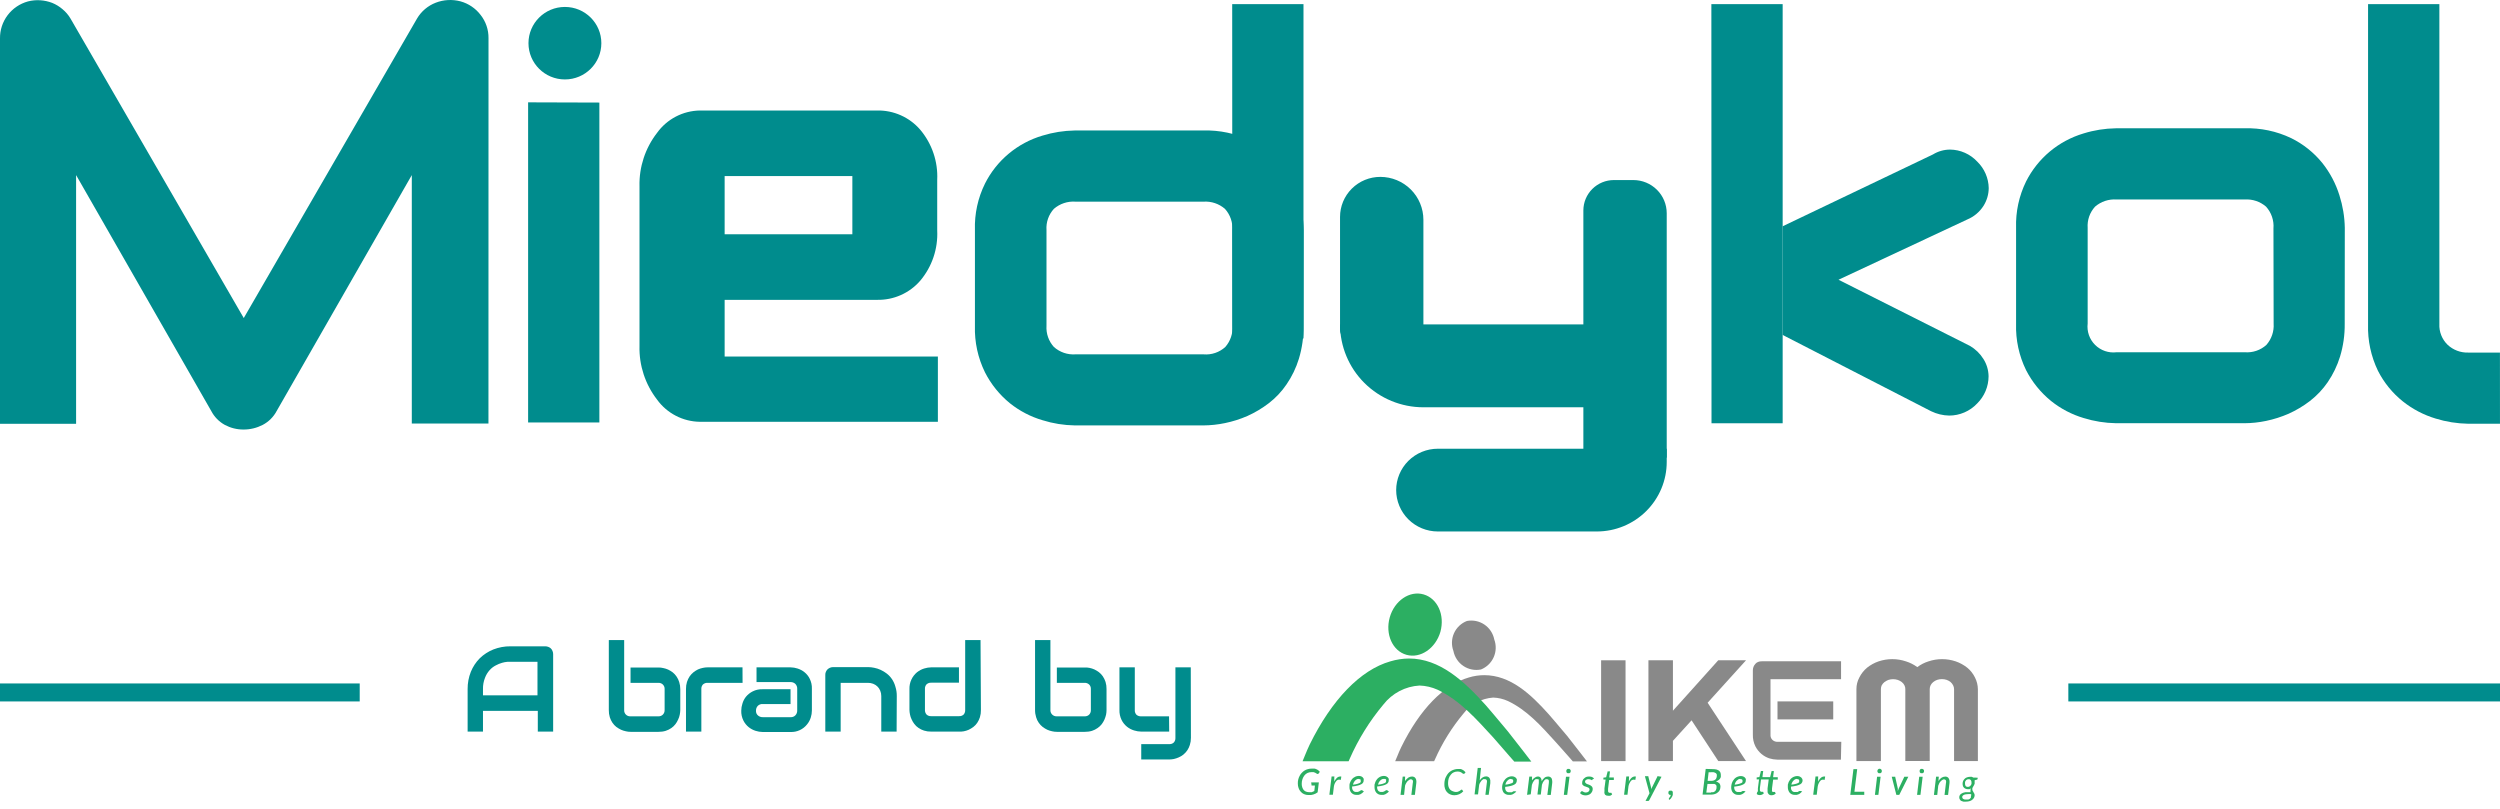 <svg width="139" height="45" viewBox="0 0 139 45" fill="none" xmlns="http://www.w3.org/2000/svg">
<g id="Group 1172">
<path id="&#232;&#183;&#175;&#229;&#190;&#132; 336" d="M27.158 23.547H22.896V9.735L15.383 22.851C15.208 23.182 14.937 23.451 14.605 23.625C14.276 23.795 13.909 23.884 13.538 23.882C13.176 23.884 12.82 23.795 12.501 23.625C12.178 23.447 11.915 23.178 11.745 22.851L4.231 9.735V23.563H0V2.141C-0.007 1.675 0.142 1.219 0.423 0.846C0.705 0.473 1.103 0.203 1.555 0.079C1.779 0.021 2.011 -0 2.241 0.015C2.467 0.03 2.688 0.079 2.899 0.159C3.11 0.245 3.305 0.364 3.477 0.512C3.653 0.658 3.802 0.832 3.918 1.028L13.553 17.683L23.189 1.028C23.425 0.628 23.791 0.319 24.225 0.151C24.664 -0.019 25.146 -0.046 25.601 0.074C26.049 0.197 26.443 0.463 26.723 0.832C27.013 1.199 27.167 1.654 27.161 2.121L27.158 23.547Z" fill="#008C8D"/>
<path id="&#232;&#183;&#175;&#229;&#190;&#132; 339" d="M130.366 18C130.373 18.619 130.286 19.235 130.106 19.828C129.95 20.333 129.719 20.813 129.42 21.25C129.146 21.649 128.811 22.003 128.428 22.299C128.063 22.578 127.668 22.814 127.249 23.003C126.846 23.178 126.427 23.312 125.997 23.402C125.603 23.485 125.201 23.529 124.798 23.531H117.652C117.041 23.521 116.435 23.424 115.851 23.243C115.191 23.047 114.575 22.724 114.038 22.294C113.462 21.825 112.99 21.242 112.651 20.583C112.258 19.781 112.067 18.897 112.094 18.005V12.665C112.067 11.773 112.258 10.889 112.651 10.087C112.973 9.45 113.422 8.884 113.97 8.425C114.519 7.967 115.157 7.624 115.843 7.42C116.427 7.238 117.033 7.142 117.644 7.133H124.793C125.687 7.106 126.576 7.293 127.383 7.677C128.056 8.007 128.648 8.479 129.119 9.059C129.546 9.596 129.87 10.208 130.073 10.863C130.259 11.447 130.36 12.055 130.371 12.667L130.366 18ZM126.404 12.703C126.422 12.484 126.395 12.263 126.324 12.054C126.254 11.845 126.14 11.653 125.992 11.489C125.665 11.206 125.238 11.063 124.805 11.092H117.686C117.469 11.076 117.252 11.103 117.046 11.171C116.84 11.239 116.65 11.348 116.486 11.489C116.341 11.648 116.229 11.834 116.158 12.036C116.088 12.239 116.059 12.454 116.074 12.667V17.99C116.048 18.206 116.072 18.426 116.144 18.632C116.216 18.838 116.334 19.024 116.489 19.178C116.644 19.332 116.833 19.449 117.04 19.519C117.247 19.59 117.468 19.612 117.686 19.585H124.805C125.024 19.603 125.244 19.576 125.452 19.505C125.66 19.435 125.851 19.323 126.013 19.175C126.298 18.849 126.443 18.424 126.414 17.992L126.404 12.703Z" fill="#008C8D"/>
<path id="&#232;&#183;&#175;&#229;&#190;&#132; 340" d="M138.999 23.56H137.232C136.617 23.55 136.006 23.453 135.419 23.271C134.759 23.072 134.144 22.75 133.605 22.323C133.024 21.859 132.55 21.277 132.214 20.616C131.827 19.813 131.638 18.929 131.664 18.039V0.229H135.629V18.013C135.618 18.227 135.654 18.441 135.733 18.641C135.812 18.84 135.933 19.021 136.087 19.17C136.396 19.46 136.808 19.616 137.232 19.603H138.997L138.999 23.56Z" fill="#008C8D"/>
<path id="&#232;&#183;&#175;&#229;&#190;&#132; 339_2" d="M72.477 18.119C72.484 18.738 72.397 19.354 72.218 19.947C72.063 20.454 71.832 20.934 71.531 21.372C71.26 21.772 70.926 22.126 70.542 22.421C70.176 22.701 69.78 22.938 69.36 23.127C68.958 23.303 68.539 23.436 68.109 23.524C67.714 23.607 67.312 23.65 66.909 23.653H59.763C59.152 23.644 58.546 23.547 57.963 23.364C57.302 23.17 56.686 22.848 56.149 22.419C55.574 21.949 55.102 21.365 54.766 20.704C54.372 19.903 54.18 19.018 54.206 18.127V12.784C54.178 11.892 54.37 11.007 54.766 10.206C55.086 9.569 55.535 9.003 56.084 8.545C56.633 8.086 57.271 7.745 57.958 7.541C58.541 7.361 59.147 7.265 59.758 7.255H66.906C67.801 7.23 68.689 7.416 69.497 7.799C70.169 8.131 70.76 8.603 71.231 9.183C71.66 9.72 71.983 10.332 72.184 10.987C72.373 11.571 72.474 12.179 72.485 12.792L72.477 18.119ZM68.518 12.822C68.536 12.603 68.508 12.383 68.438 12.175C68.367 11.966 68.254 11.775 68.106 11.611C67.778 11.328 67.351 11.184 66.917 11.212H59.8C59.583 11.196 59.365 11.223 59.158 11.292C58.952 11.36 58.761 11.469 58.597 11.611C58.452 11.769 58.341 11.954 58.27 12.157C58.199 12.359 58.17 12.573 58.185 12.787V18.111C58.171 18.326 58.2 18.541 58.271 18.744C58.341 18.946 58.453 19.133 58.597 19.292C58.76 19.437 58.95 19.548 59.157 19.619C59.363 19.689 59.582 19.717 59.8 19.702H66.917C67.136 19.721 67.357 19.694 67.565 19.623C67.773 19.553 67.965 19.44 68.127 19.292C68.412 18.966 68.555 18.542 68.526 18.111L68.518 12.822Z" fill="#008C8D"/>
<path id="Vector" d="M72.474 0.229V18.82H68.517L68.51 0.229H72.474Z" fill="#008C8D"/>
<path id="&#232;&#183;&#175;&#229;&#190;&#132; 341" d="M33.325 5.703V23.488H29.363V5.69" fill="#008C8D"/>
<path id="Vector_2" d="M31.409 4.417C32.528 4.417 33.435 3.515 33.435 2.401C33.435 1.288 32.528 0.386 31.409 0.386C30.29 0.386 29.383 1.288 29.383 2.401C29.383 3.515 30.29 4.417 31.409 4.417Z" fill="#008C8D"/>
<path id="Vector_3" d="M99.116 0.229V23.532H95.16L95.152 0.229H99.116Z" fill="#008C8D"/>
<path id="Vector_4" d="M99.113 21.013V18.622L107.339 22.849L107.376 22.867C107.687 23.017 108.027 23.099 108.373 23.106C108.665 23.106 108.953 23.047 109.22 22.931C109.488 22.816 109.728 22.648 109.928 22.436C110.334 22.035 110.563 21.49 110.565 20.921C110.56 20.578 110.46 20.243 110.275 19.954C110.088 19.656 109.831 19.407 109.526 19.23L102.222 15.554L109.378 12.204C109.751 12.05 110.067 11.785 110.283 11.446C110.47 11.149 110.571 10.806 110.573 10.456C110.563 9.902 110.334 9.374 109.936 8.987C109.742 8.778 109.508 8.611 109.248 8.496C108.987 8.38 108.705 8.319 108.42 8.317C108.085 8.319 107.757 8.412 107.472 8.587L99.113 12.582V6.654" fill="#008C8D"/>
<path id="Vector_5" d="M76.744 9.835C77.38 9.835 77.99 10.086 78.439 10.533C78.888 10.98 79.141 11.587 79.141 12.219V18.338C79.141 18.48 79.084 18.617 78.983 18.717C78.882 18.818 78.745 18.874 78.602 18.874H75.045C74.902 18.874 74.765 18.818 74.664 18.717C74.563 18.617 74.506 18.48 74.506 18.338V12.062C74.506 11.471 74.742 10.905 75.162 10.487C75.581 10.07 76.151 9.835 76.744 9.835Z" fill="#008C8D"/>
<path id="Vector_6" d="M89.735 10.011H90.815C91.307 10.011 91.778 10.206 92.125 10.551C92.473 10.896 92.669 11.365 92.67 11.854V25.447H88.035V11.699C88.036 11.251 88.215 10.822 88.534 10.505C88.853 10.188 89.284 10.011 89.735 10.011Z" fill="#008C8D"/>
<path id="Vector_7" d="M74.506 18.037H90.829V22.645H79.141C77.912 22.645 76.734 22.16 75.864 21.296C74.995 20.432 74.507 19.259 74.506 18.037Z" fill="#008C8D"/>
<path id="Vector_8" d="M77.627 27.253C77.627 26.642 77.871 26.056 78.305 25.624C78.74 25.192 79.329 24.949 79.943 24.949H92.67V25.684C92.67 26.709 92.26 27.692 91.531 28.417C90.803 29.142 89.814 29.55 88.783 29.55H79.943C79.329 29.55 78.74 29.307 78.305 28.875C77.871 28.443 77.627 27.857 77.627 27.245V27.253Z" fill="#008C8D"/>
<path id="&#232;&#183;&#175;&#229;&#190;&#132; 335" d="M48.762 6.144C49.217 6.134 49.669 6.225 50.085 6.41C50.501 6.595 50.87 6.87 51.166 7.214C51.822 7.994 52.158 8.99 52.109 10.005V12.815C52.158 13.83 51.822 14.826 51.166 15.606C50.87 15.949 50.5 16.223 50.084 16.407C49.669 16.591 49.217 16.681 48.762 16.671H40.29V19.823H52.146V23.452H38.916C38.45 23.446 37.991 23.332 37.577 23.117C37.163 22.903 36.805 22.595 36.533 22.218C35.875 21.367 35.53 20.318 35.556 19.246V10.356C35.53 9.284 35.875 8.236 36.533 7.387C36.804 7.009 37.161 6.7 37.574 6.484C37.987 6.268 38.445 6.152 38.911 6.144H48.762ZM40.29 9.791V13.026H47.391V9.791H40.29Z" fill="#008C8D"/>
<line id="Line 32" y1="38.5" x2="20" y2="38.5" stroke="#008C8D"/>
<line id="Line 32_2" x1="115" y1="38.5" x2="139" y2="38.5" stroke="#008C8D"/>
<g id="Group 1168">
<g id="Group 1167">
<path id="Vector_9" d="M30.755 40.677H29.902V39.525H26.854V40.677H26V38.312C25.997 37.983 26.058 37.657 26.179 37.352C26.293 37.071 26.461 36.816 26.675 36.6C26.892 36.389 27.149 36.223 27.43 36.11C27.732 35.992 28.054 35.932 28.378 35.935H30.32C30.378 35.935 30.436 35.946 30.491 35.969C30.544 35.988 30.592 36.019 30.632 36.058C30.671 36.098 30.702 36.146 30.721 36.199C30.744 36.253 30.755 36.311 30.755 36.37V40.677ZM26.854 38.662H29.884V36.797H28.378H28.211C28.111 36.805 28.013 36.824 27.917 36.852C27.794 36.887 27.675 36.936 27.562 36.998C27.433 37.064 27.317 37.154 27.221 37.262C27.11 37.388 27.023 37.532 26.965 37.689C26.887 37.887 26.849 38.099 26.854 38.312V38.662Z" fill="#008C8D"/>
<path id="Vector_10" d="M37.824 39.477C37.822 39.565 37.812 39.652 37.794 39.738C37.776 39.831 37.746 39.921 37.704 40.007C37.664 40.099 37.612 40.187 37.551 40.267C37.487 40.35 37.411 40.422 37.325 40.481C37.229 40.547 37.124 40.599 37.013 40.634C36.884 40.674 36.75 40.692 36.616 40.69H35.058C34.972 40.69 34.886 40.68 34.802 40.66C34.709 40.641 34.619 40.613 34.533 40.575C34.441 40.532 34.354 40.48 34.272 40.421C34.189 40.355 34.116 40.277 34.055 40.19C33.991 40.094 33.94 39.989 33.905 39.879C33.866 39.749 33.847 39.613 33.85 39.477V35.589H34.704V39.477C34.7 39.524 34.707 39.571 34.724 39.614C34.74 39.658 34.765 39.697 34.798 39.73C34.83 39.763 34.87 39.789 34.913 39.806C34.956 39.823 35.003 39.83 35.049 39.828H36.607C36.654 39.83 36.7 39.822 36.744 39.805C36.787 39.788 36.826 39.763 36.859 39.729C36.891 39.696 36.915 39.656 36.931 39.613C36.947 39.57 36.955 39.524 36.953 39.477V38.312C36.956 38.266 36.948 38.22 36.932 38.177C36.915 38.134 36.89 38.095 36.857 38.062C36.825 38.03 36.786 38.004 36.742 37.988C36.7 37.971 36.653 37.964 36.607 37.967H35.058V37.113H36.616C36.702 37.113 36.788 37.123 36.872 37.143C36.966 37.161 37.058 37.189 37.145 37.228C37.235 37.271 37.321 37.322 37.401 37.382C37.574 37.522 37.7 37.711 37.764 37.924C37.805 38.052 37.825 38.186 37.824 38.321V39.477Z" fill="#008C8D"/>
<path id="Vector_11" d="M41.287 37.967H39.349C39.301 37.963 39.253 37.969 39.207 37.984C39.162 38 39.12 38.024 39.084 38.056C39.053 38.091 39.028 38.131 39.013 38.175C38.998 38.219 38.991 38.266 38.995 38.312V40.677H38.141V38.312C38.138 38.178 38.157 38.044 38.196 37.916C38.231 37.805 38.282 37.7 38.346 37.604C38.407 37.517 38.48 37.44 38.563 37.373C38.64 37.315 38.721 37.263 38.807 37.22C38.895 37.182 38.986 37.153 39.08 37.134C39.164 37.115 39.25 37.105 39.336 37.105H41.283L41.287 37.967Z" fill="#008C8D"/>
<path id="Vector_12" d="M45.141 39.503C45.141 39.634 45.12 39.763 45.081 39.888C45.039 40.028 44.969 40.158 44.876 40.272C44.767 40.411 44.627 40.522 44.467 40.596C44.306 40.671 44.131 40.706 43.954 40.699H42.4C42.268 40.697 42.138 40.675 42.012 40.635C41.872 40.59 41.742 40.521 41.628 40.43C41.504 40.33 41.404 40.205 41.333 40.063C41.248 39.892 41.207 39.703 41.214 39.512C41.215 39.38 41.237 39.249 41.278 39.123C41.318 38.982 41.386 38.85 41.478 38.735C41.581 38.613 41.707 38.513 41.85 38.441C42.02 38.355 42.21 38.314 42.4 38.321H43.954V39.145H42.4C42.35 39.142 42.299 39.149 42.252 39.168C42.205 39.186 42.162 39.215 42.127 39.252C42.063 39.325 42.03 39.419 42.033 39.516C42.03 39.566 42.038 39.616 42.057 39.662C42.077 39.708 42.106 39.748 42.144 39.781C42.218 39.844 42.312 39.878 42.409 39.875H43.954C44.005 39.878 44.055 39.871 44.103 39.852C44.15 39.834 44.193 39.805 44.227 39.768C44.293 39.696 44.328 39.601 44.325 39.503V38.291C44.327 38.241 44.318 38.192 44.3 38.146C44.281 38.099 44.254 38.057 44.219 38.022C44.147 37.956 44.052 37.921 43.954 37.924H42.063V37.105H43.954C44.086 37.107 44.217 37.128 44.343 37.169C44.482 37.213 44.612 37.282 44.727 37.373C44.851 37.472 44.952 37.598 45.021 37.74C45.106 37.911 45.148 38.1 45.141 38.291V39.503Z" fill="#008C8D"/>
<path id="Vector_13" d="M49.852 40.676H48.999V38.7C49 38.596 48.98 38.493 48.939 38.397C48.903 38.31 48.849 38.232 48.782 38.167C48.714 38.102 48.634 38.051 48.546 38.017C48.453 37.982 48.355 37.965 48.256 37.966H46.741V40.676H45.887V37.518C45.885 37.46 45.897 37.403 45.921 37.351C45.942 37.3 45.972 37.254 46.011 37.215C46.052 37.177 46.1 37.147 46.152 37.125C46.206 37.103 46.264 37.091 46.322 37.091H48.264C48.379 37.092 48.494 37.105 48.606 37.129C48.73 37.153 48.85 37.192 48.965 37.245C49.084 37.3 49.197 37.369 49.302 37.449C49.413 37.534 49.51 37.636 49.588 37.752C49.677 37.883 49.743 38.027 49.784 38.179C49.838 38.349 49.864 38.526 49.861 38.704L49.852 40.676Z" fill="#008C8D"/>
<path id="Vector_14" d="M54.539 39.477C54.542 39.613 54.523 39.749 54.483 39.879C54.449 39.989 54.398 40.094 54.334 40.19C54.274 40.278 54.201 40.356 54.116 40.421C54.036 40.48 53.95 40.532 53.86 40.575C53.773 40.613 53.681 40.642 53.587 40.66C53.498 40.677 53.408 40.682 53.318 40.677H51.773C51.639 40.68 51.505 40.661 51.376 40.621C51.265 40.587 51.16 40.535 51.064 40.468C50.977 40.41 50.901 40.338 50.838 40.254C50.777 40.174 50.725 40.087 50.684 39.994C50.643 39.909 50.613 39.818 50.595 39.725C50.577 39.639 50.567 39.552 50.565 39.465V38.312C50.56 38.133 50.595 37.956 50.669 37.793C50.743 37.63 50.854 37.487 50.992 37.373C51.109 37.282 51.242 37.212 51.385 37.168C51.512 37.128 51.644 37.107 51.777 37.104H53.318V37.958H51.782C51.734 37.955 51.686 37.961 51.64 37.976C51.595 37.992 51.553 38.016 51.517 38.048C51.485 38.082 51.461 38.122 51.446 38.166C51.43 38.21 51.424 38.257 51.427 38.304V39.465C51.424 39.513 51.43 39.561 51.446 39.606C51.461 39.651 51.485 39.693 51.517 39.729C51.551 39.761 51.592 39.785 51.636 39.8C51.68 39.816 51.727 39.822 51.773 39.819H53.318C53.365 39.822 53.413 39.816 53.458 39.801C53.502 39.785 53.544 39.761 53.579 39.729C53.64 39.657 53.67 39.564 53.664 39.469V35.589H54.518L54.539 39.477Z" fill="#008C8D"/>
<path id="Vector_15" d="M61.523 39.477C61.523 39.565 61.514 39.652 61.497 39.738C61.475 39.83 61.445 39.92 61.408 40.007C61.367 40.099 61.315 40.187 61.254 40.267C61.189 40.35 61.111 40.422 61.023 40.481C60.929 40.547 60.826 40.599 60.716 40.634C60.586 40.674 60.451 40.692 60.315 40.69H58.761C58.673 40.69 58.586 40.68 58.501 40.66C58.408 40.641 58.318 40.613 58.232 40.575C58.142 40.532 58.056 40.48 57.976 40.421C57.893 40.355 57.819 40.277 57.758 40.19C57.691 40.096 57.64 39.99 57.609 39.879C57.568 39.749 57.547 39.614 57.549 39.477V35.589H58.403V39.477C58.4 39.525 58.408 39.572 58.426 39.617C58.444 39.661 58.471 39.701 58.505 39.734C58.538 39.765 58.577 39.79 58.619 39.806C58.662 39.822 58.707 39.829 58.753 39.828H60.306C60.354 39.83 60.401 39.823 60.445 39.806C60.489 39.789 60.529 39.763 60.562 39.729C60.624 39.661 60.657 39.57 60.652 39.477V38.312C60.655 38.266 60.648 38.22 60.632 38.176C60.616 38.133 60.591 38.093 60.558 38.06C60.525 38.029 60.485 38.004 60.442 37.988C60.399 37.971 60.353 37.964 60.306 37.967H58.761V37.113H60.315C60.402 37.11 60.49 37.117 60.575 37.134C60.668 37.153 60.758 37.181 60.844 37.219C60.934 37.262 61.02 37.314 61.1 37.373C61.184 37.438 61.258 37.516 61.318 37.604C61.382 37.7 61.432 37.805 61.468 37.915C61.507 38.044 61.526 38.178 61.523 38.312V39.477Z" fill="#008C8D"/>
<path id="Vector_16" d="M65.007 40.677H63.453C63.319 40.676 63.185 40.654 63.056 40.613C62.914 40.57 62.781 40.501 62.664 40.408C62.537 40.306 62.434 40.178 62.361 40.033C62.275 39.856 62.234 39.661 62.241 39.465V37.105H63.095V39.478C63.091 39.525 63.097 39.572 63.113 39.617C63.128 39.662 63.153 39.703 63.184 39.738C63.22 39.77 63.262 39.794 63.308 39.809C63.353 39.825 63.401 39.831 63.449 39.828H64.999L65.007 40.677ZM66.215 41.023C66.216 41.158 66.196 41.292 66.155 41.42C66.091 41.632 65.965 41.819 65.793 41.958C65.714 42.02 65.628 42.072 65.536 42.111C65.448 42.15 65.357 42.18 65.263 42.201C65.179 42.218 65.093 42.226 65.007 42.227H63.453V41.373H65.007C65.054 41.377 65.1 41.371 65.145 41.355C65.189 41.34 65.229 41.316 65.263 41.283C65.295 41.249 65.319 41.209 65.334 41.164C65.35 41.12 65.356 41.074 65.353 41.027V37.105H66.207L66.215 41.023Z" fill="#008C8D"/>
</g>
<g id="&#229;&#155;&#190;&#229;&#177;&#130; 2">
<g id="&#229;&#155;&#190;&#229;&#177;&#130; 1-2">
<path id="Vector_17" d="M90.38 42.317H89.022V36.712H90.38V42.317Z" fill="#898989"/>
<path id="Vector_18" d="M93.015 42.317H91.653V36.712H93.015V39.516L95.534 36.712H97.079L94.944 39.072L97.079 42.317H95.538L94.052 40.05L93.015 41.19V42.317Z" fill="#898989"/>
<path id="Vector_19" d="M110 42.317H108.646V38.317C108.646 38.241 108.627 38.166 108.591 38.099C108.556 38.031 108.508 37.97 108.45 37.92C108.385 37.868 108.311 37.828 108.232 37.8C108.062 37.745 107.878 37.745 107.707 37.8C107.628 37.828 107.555 37.868 107.49 37.92C107.43 37.968 107.381 38.027 107.345 38.095C107.311 38.163 107.293 38.237 107.293 38.313V42.312H105.936V38.317C105.938 38.241 105.921 38.166 105.885 38.099C105.85 38.031 105.8 37.971 105.74 37.924C105.673 37.874 105.6 37.833 105.522 37.805C105.348 37.749 105.162 37.749 104.988 37.805C104.913 37.836 104.841 37.876 104.775 37.924C104.715 37.973 104.664 38.032 104.625 38.099C104.593 38.167 104.577 38.242 104.578 38.317V42.317H103.217V38.317C103.216 38.09 103.272 37.867 103.379 37.668C103.483 37.46 103.628 37.276 103.806 37.126C103.999 36.972 104.217 36.852 104.45 36.772C104.944 36.607 105.477 36.607 105.97 36.772C106.197 36.843 106.411 36.951 106.602 37.092C106.789 36.95 107 36.841 107.225 36.772C107.715 36.607 108.246 36.607 108.736 36.772C108.97 36.852 109.188 36.972 109.381 37.126C109.56 37.274 109.706 37.459 109.808 37.668C109.911 37.869 109.967 38.091 109.97 38.317V42.317H110Z" fill="#898989"/>
<path id="Vector_20" d="M86.109 39.712C85.101 38.585 83.974 37.539 82.523 37.539C82.234 37.54 81.946 37.583 81.669 37.667C80.278 38.064 78.937 39.443 77.909 41.539C77.84 41.68 77.746 41.897 77.678 42.072L77.571 42.324H79.736L79.787 42.217C80.191 41.303 80.721 40.45 81.362 39.682C81.558 39.423 81.808 39.208 82.095 39.054C82.381 38.899 82.698 38.808 83.022 38.785C83.305 38.794 83.584 38.86 83.842 38.978C84.888 39.473 85.673 40.348 86.454 41.21L86.881 41.688L87.24 42.094L87.449 42.333H88.234C88.234 42.333 87.581 41.479 87.133 40.916C86.74 40.442 86.109 39.712 86.109 39.712Z" fill="#898989"/>
<path id="Vector_21" d="M80.81 36.195C80.843 36.363 80.909 36.523 81.004 36.666C81.098 36.809 81.22 36.932 81.363 37.028C81.505 37.123 81.665 37.19 81.833 37.223C82.001 37.257 82.175 37.257 82.343 37.223C82.659 37.096 82.912 36.85 83.05 36.539C83.188 36.227 83.199 35.874 83.081 35.554C83.015 35.217 82.818 34.919 82.534 34.727C82.249 34.534 81.9 34.462 81.562 34.526C81.242 34.649 80.984 34.893 80.843 35.206C80.703 35.518 80.691 35.874 80.81 36.195Z" fill="#898989"/>
<path id="Vector_22" d="M80.087 35.128C79.818 36.05 78.977 36.626 78.2 36.408C77.423 36.191 77.009 35.26 77.269 34.33C77.53 33.399 78.375 32.823 79.152 33.049C79.928 33.275 80.343 34.193 80.087 35.128Z" fill="#2CAF62"/>
<path id="Vector_23" d="M82.608 39.209C81.4 37.864 80.046 36.613 78.339 36.613C77.989 36.616 77.641 36.67 77.306 36.771C75.637 37.245 74.045 38.906 72.82 41.394C72.734 41.561 72.632 41.821 72.547 42.022L72.423 42.325H74.984L75.04 42.197C75.519 41.104 76.151 40.085 76.918 39.17C77.158 38.861 77.462 38.607 77.809 38.425C78.155 38.243 78.537 38.138 78.928 38.116C79.272 38.127 79.609 38.206 79.923 38.346C81.169 38.935 82.083 39.981 83.022 41.001L83.517 41.569L83.944 42.06L84.196 42.346H85.143C85.143 42.346 84.366 41.33 83.833 40.66C83.355 40.075 82.608 39.209 82.608 39.209Z" fill="#2CAF62"/>
<path id="Vector_24" d="M102.355 42.236H98.816C98.664 42.233 98.513 42.208 98.368 42.163C98.213 42.109 98.068 42.029 97.941 41.924C97.8 41.805 97.684 41.66 97.6 41.497C97.5 41.294 97.452 41.07 97.459 40.844V37.263C97.46 37.131 97.51 37.005 97.6 36.909C97.641 36.861 97.694 36.824 97.753 36.802C97.816 36.778 97.882 36.766 97.95 36.768H102.363V37.762H98.44V40.844C98.435 40.898 98.441 40.953 98.46 41.004C98.478 41.055 98.508 41.101 98.547 41.139C98.586 41.175 98.632 41.203 98.681 41.221C98.731 41.24 98.784 41.248 98.837 41.245H102.376L102.355 42.236ZM101.928 39.999H98.829V38.996H101.928V39.999Z" fill="#898989"/>
<path id="Vector_25" d="M72.901 43.503H73.328L73.26 44.054C73.224 44.082 73.185 44.106 73.144 44.126C73.106 44.145 73.066 44.161 73.025 44.173C72.982 44.188 72.938 44.198 72.893 44.203C72.841 44.208 72.79 44.208 72.739 44.203C72.656 44.203 72.575 44.186 72.5 44.152C72.431 44.122 72.37 44.076 72.321 44.019C72.267 43.96 72.226 43.89 72.201 43.815C72.172 43.734 72.158 43.648 72.159 43.563C72.155 43.414 72.19 43.267 72.261 43.136C72.291 43.074 72.331 43.017 72.38 42.969C72.424 42.919 72.476 42.876 72.534 42.841C72.591 42.806 72.653 42.78 72.718 42.764C72.785 42.744 72.856 42.734 72.927 42.735C72.979 42.73 73.032 42.73 73.085 42.735C73.128 42.742 73.17 42.756 73.209 42.777C73.244 42.791 73.278 42.812 73.307 42.837C73.335 42.859 73.361 42.885 73.383 42.914L73.32 42.999C73.32 42.999 73.32 43.021 73.277 43.029C73.261 43.033 73.245 43.033 73.23 43.029L73.179 42.995C73.161 42.98 73.141 42.968 73.119 42.961C73.092 42.947 73.063 42.937 73.034 42.931C72.994 42.927 72.954 42.927 72.914 42.931C72.839 42.93 72.764 42.946 72.696 42.978C72.631 43.008 72.574 43.054 72.53 43.11C72.481 43.171 72.443 43.241 72.419 43.315C72.389 43.396 72.375 43.481 72.376 43.567C72.374 43.633 72.382 43.7 72.402 43.763C72.419 43.818 72.445 43.87 72.479 43.917C72.513 43.958 72.557 43.99 72.607 44.011C72.659 44.031 72.713 44.043 72.769 44.045C72.799 44.049 72.829 44.049 72.859 44.045C72.884 44.048 72.91 44.048 72.935 44.045C72.96 44.039 72.983 44.029 73.004 44.015C73.029 44.007 73.054 43.996 73.076 43.981L73.11 43.674H72.952C72.948 43.676 72.943 43.677 72.938 43.677C72.932 43.677 72.927 43.676 72.922 43.674C72.922 43.674 72.922 43.652 72.922 43.648L72.901 43.503Z" fill="#2CAF62"/>
<path id="Vector_26" d="M74.186 43.46C74.206 43.409 74.235 43.361 74.272 43.32C74.298 43.283 74.33 43.25 74.366 43.221C74.398 43.2 74.434 43.185 74.472 43.179C74.507 43.168 74.544 43.168 74.579 43.179L74.545 43.367C74.508 43.35 74.467 43.344 74.427 43.35C74.386 43.356 74.349 43.374 74.319 43.401C74.237 43.491 74.183 43.604 74.165 43.725L74.109 44.186H73.913L74.037 43.17H74.135C74.152 43.167 74.169 43.167 74.186 43.17C74.191 43.178 74.194 43.187 74.194 43.196C74.194 43.205 74.191 43.214 74.186 43.221V43.46Z" fill="#2CAF62"/>
<path id="Vector_27" d="M75.833 44.007C75.804 44.04 75.771 44.07 75.735 44.097L75.637 44.161C75.602 44.175 75.567 44.187 75.53 44.195C75.49 44.199 75.45 44.199 75.411 44.195C75.358 44.196 75.305 44.186 75.257 44.165C75.213 44.143 75.172 44.114 75.137 44.08C75.103 44.041 75.077 43.996 75.061 43.947C75.04 43.894 75.03 43.838 75.031 43.781C75.026 43.73 75.026 43.678 75.031 43.627C75.038 43.575 75.054 43.525 75.078 43.478C75.097 43.431 75.123 43.386 75.154 43.346C75.183 43.304 75.219 43.268 75.261 43.239C75.3 43.212 75.342 43.189 75.385 43.17C75.436 43.154 75.489 43.144 75.543 43.141C75.588 43.141 75.632 43.148 75.675 43.162C75.708 43.176 75.738 43.195 75.765 43.218C75.787 43.24 75.806 43.266 75.82 43.294C75.826 43.322 75.826 43.352 75.82 43.38C75.823 43.421 75.814 43.462 75.795 43.499C75.774 43.542 75.739 43.576 75.697 43.597C75.635 43.633 75.569 43.659 75.5 43.674C75.394 43.702 75.285 43.72 75.176 43.73V43.764C75.171 43.834 75.192 43.904 75.236 43.96C75.255 43.985 75.281 44.005 75.31 44.017C75.339 44.03 75.37 44.035 75.402 44.033C75.43 44.037 75.459 44.037 75.487 44.033L75.547 44.011C75.565 44.005 75.582 43.996 75.598 43.986L75.641 43.956L75.675 43.935H75.731L75.833 44.007ZM75.543 43.307C75.504 43.305 75.466 43.314 75.432 43.333C75.397 43.351 75.367 43.375 75.342 43.405C75.314 43.434 75.289 43.467 75.27 43.504C75.25 43.542 75.235 43.584 75.227 43.627C75.306 43.621 75.385 43.607 75.462 43.585C75.507 43.573 75.552 43.558 75.594 43.538C75.619 43.525 75.639 43.506 75.654 43.482C75.662 43.462 75.662 43.439 75.654 43.418C75.658 43.407 75.658 43.395 75.654 43.384V43.35C75.643 43.336 75.628 43.326 75.611 43.32C75.593 43.315 75.574 43.315 75.556 43.32L75.543 43.307Z" fill="#2CAF62"/>
<path id="Vector_28" d="M77.222 44.007C77.194 44.042 77.161 44.073 77.123 44.097C77.093 44.121 77.06 44.142 77.025 44.161C76.992 44.176 76.958 44.188 76.923 44.195C76.883 44.199 76.843 44.199 76.803 44.195C76.75 44.196 76.698 44.186 76.65 44.165C76.605 44.143 76.565 44.114 76.53 44.08C76.496 44.041 76.47 43.996 76.453 43.947C76.433 43.894 76.423 43.838 76.423 43.781C76.419 43.73 76.419 43.678 76.423 43.627C76.435 43.576 76.451 43.526 76.47 43.478C76.49 43.431 76.516 43.386 76.547 43.346C76.576 43.304 76.612 43.268 76.654 43.239C76.692 43.211 76.734 43.188 76.778 43.17C76.827 43.154 76.879 43.144 76.931 43.141C76.978 43.141 77.024 43.148 77.068 43.162L77.157 43.218C77.18 43.24 77.198 43.266 77.213 43.294C77.219 43.322 77.219 43.352 77.213 43.38C77.216 43.421 77.207 43.462 77.187 43.499C77.166 43.542 77.132 43.576 77.089 43.597C77.028 43.633 76.962 43.659 76.893 43.674C76.786 43.702 76.678 43.72 76.568 43.73V43.764C76.564 43.834 76.584 43.903 76.624 43.96C76.645 43.985 76.671 44.004 76.701 44.017C76.73 44.029 76.762 44.035 76.795 44.033C76.823 44.037 76.852 44.037 76.88 44.033L76.94 44.011C76.958 44.005 76.975 43.996 76.991 43.986L77.034 43.956L77.068 43.935H77.123L77.222 44.007ZM76.936 43.307C76.897 43.305 76.859 43.314 76.825 43.333C76.791 43.352 76.761 43.377 76.735 43.405C76.706 43.434 76.682 43.467 76.662 43.504C76.642 43.542 76.628 43.584 76.62 43.627C76.7 43.621 76.781 43.606 76.859 43.585C76.904 43.574 76.949 43.558 76.991 43.538C77.016 43.528 77.038 43.51 77.052 43.487C77.066 43.464 77.071 43.436 77.068 43.41C77.07 43.398 77.07 43.387 77.068 43.375V43.341L77.025 43.311L76.936 43.307Z" fill="#2CAF62"/>
<path id="Vector_29" d="M78.122 43.426C78.169 43.35 78.232 43.285 78.305 43.234C78.366 43.196 78.435 43.176 78.506 43.174C78.546 43.172 78.586 43.181 78.621 43.2C78.656 43.214 78.684 43.24 78.703 43.273C78.725 43.307 78.739 43.347 78.745 43.388C78.754 43.441 78.754 43.496 78.745 43.55L78.668 44.194H78.472L78.549 43.55C78.568 43.496 78.568 43.437 78.549 43.383C78.538 43.367 78.523 43.353 78.506 43.344C78.489 43.334 78.47 43.329 78.451 43.328C78.419 43.325 78.387 43.334 78.361 43.354C78.327 43.374 78.295 43.398 78.267 43.426C78.235 43.459 78.208 43.497 78.186 43.537C78.158 43.582 78.136 43.631 78.122 43.682L78.067 44.194H77.87L77.99 43.179H78.075C78.09 43.174 78.107 43.174 78.122 43.179C78.127 43.185 78.13 43.194 78.13 43.202C78.13 43.211 78.127 43.219 78.122 43.225V43.426Z" fill="#2CAF62"/>
<path id="Vector_30" d="M80.905 44.032H81.016C81.045 44.026 81.074 44.016 81.101 44.002C81.124 43.994 81.146 43.983 81.165 43.968L81.212 43.934L81.246 43.904H81.289L81.357 43.998C81.293 44.068 81.216 44.124 81.129 44.161C81.042 44.199 80.948 44.217 80.853 44.216C80.774 44.216 80.695 44.199 80.623 44.165C80.555 44.136 80.495 44.092 80.448 44.036C80.399 43.981 80.362 43.916 80.341 43.844C80.313 43.762 80.302 43.675 80.307 43.588C80.307 43.511 80.316 43.434 80.333 43.358C80.349 43.287 80.376 43.219 80.414 43.157C80.445 43.096 80.483 43.038 80.529 42.986C80.619 42.89 80.734 42.82 80.862 42.786C80.927 42.765 80.995 42.755 81.063 42.756C81.114 42.756 81.156 42.756 81.203 42.756C81.243 42.763 81.28 42.778 81.314 42.799C81.349 42.814 81.381 42.836 81.408 42.863C81.436 42.886 81.462 42.912 81.485 42.94L81.413 43.025C81.406 43.027 81.398 43.027 81.391 43.025C81.391 43.025 81.391 43.025 81.366 43.025C81.357 43.024 81.349 43.022 81.342 43.019C81.335 43.015 81.328 43.01 81.323 43.004C81.282 42.966 81.234 42.937 81.182 42.918C81.136 42.904 81.089 42.897 81.041 42.897C80.969 42.896 80.898 42.911 80.832 42.94C80.766 42.969 80.709 43.014 80.666 43.072C80.614 43.132 80.574 43.201 80.55 43.277C80.524 43.362 80.511 43.452 80.512 43.541C80.51 43.608 80.519 43.674 80.537 43.738C80.552 43.793 80.578 43.844 80.614 43.887C80.647 43.925 80.688 43.956 80.734 43.977C80.788 44.002 80.846 44.021 80.905 44.032Z" fill="#2CAF62"/>
<path id="Vector_31" d="M82.272 43.388C82.316 43.321 82.372 43.264 82.439 43.221C82.497 43.186 82.563 43.167 82.631 43.166C82.67 43.165 82.709 43.175 82.742 43.196C82.775 43.208 82.803 43.232 82.819 43.264C82.84 43.301 82.854 43.342 82.861 43.383C82.866 43.438 82.866 43.492 82.861 43.546L82.772 44.19H82.588L82.665 43.546C82.682 43.49 82.682 43.431 82.665 43.375C82.654 43.359 82.64 43.345 82.623 43.335C82.606 43.326 82.586 43.32 82.567 43.319C82.536 43.314 82.504 43.314 82.473 43.319C82.441 43.34 82.411 43.363 82.383 43.388C82.358 43.426 82.328 43.46 82.306 43.495C82.278 43.538 82.257 43.586 82.242 43.635L82.178 44.169H81.986L82.161 42.696H82.345L82.272 43.388Z" fill="#2CAF62"/>
<path id="Vector_32" d="M84.307 44.007C84.28 44.042 84.247 44.073 84.209 44.097C84.178 44.121 84.145 44.143 84.111 44.161C84.078 44.176 84.044 44.188 84.008 44.195C83.969 44.199 83.929 44.199 83.889 44.195C83.836 44.196 83.784 44.186 83.735 44.165C83.695 44.146 83.658 44.122 83.624 44.093C83.588 44.056 83.561 44.01 83.547 43.96C83.527 43.907 83.517 43.851 83.518 43.794C83.516 43.689 83.538 43.586 83.582 43.491C83.603 43.447 83.629 43.405 83.659 43.367C83.687 43.325 83.724 43.289 83.765 43.26C83.805 43.229 83.85 43.206 83.897 43.192C83.947 43.173 83.999 43.163 84.051 43.162C84.096 43.162 84.141 43.169 84.183 43.184C84.217 43.198 84.249 43.217 84.277 43.239C84.298 43.263 84.317 43.288 84.333 43.316C84.339 43.344 84.339 43.373 84.333 43.401C84.334 43.443 84.323 43.484 84.303 43.521C84.283 43.564 84.248 43.599 84.205 43.619C84.144 43.654 84.077 43.68 84.008 43.696C83.903 43.721 83.796 43.74 83.688 43.751V43.785C83.681 43.855 83.701 43.926 83.744 43.982C83.765 44.006 83.791 44.025 83.821 44.036C83.851 44.048 83.883 44.053 83.915 44.05H83.996H84.06C84.077 44.042 84.092 44.032 84.107 44.02L84.149 43.995C84.149 43.995 84.149 43.995 84.188 43.995C84.226 43.995 84.188 43.995 84.222 43.995C84.225 43.993 84.229 43.992 84.233 43.992C84.236 43.992 84.24 43.993 84.243 43.995L84.307 44.007ZM84.013 43.307C83.974 43.306 83.936 43.314 83.902 43.333C83.868 43.352 83.838 43.377 83.812 43.405C83.783 43.434 83.759 43.468 83.74 43.504C83.721 43.543 83.708 43.584 83.701 43.627C83.781 43.621 83.859 43.607 83.936 43.585C83.983 43.574 84.029 43.559 84.073 43.538C84.097 43.525 84.118 43.506 84.132 43.482C84.136 43.461 84.136 43.439 84.132 43.418C84.136 43.407 84.136 43.395 84.132 43.384C84.132 43.384 84.132 43.354 84.111 43.35C84.1 43.336 84.085 43.326 84.068 43.32C84.047 43.316 84.025 43.316 84.004 43.32L84.013 43.307Z" fill="#2CAF62"/>
<path id="Vector_33" d="M84.905 44.194L85.029 43.178H85.127C85.144 43.174 85.162 43.174 85.178 43.178C85.184 43.185 85.186 43.193 85.186 43.202C85.186 43.21 85.184 43.218 85.178 43.225V43.387C85.219 43.328 85.272 43.277 85.332 43.238C85.385 43.197 85.449 43.174 85.516 43.174C85.544 43.173 85.572 43.179 85.597 43.192C85.623 43.205 85.644 43.223 85.661 43.246C85.701 43.303 85.719 43.373 85.712 43.443C85.754 43.365 85.811 43.295 85.879 43.238C85.935 43.196 86.004 43.174 86.075 43.174C86.112 43.173 86.15 43.181 86.183 43.199C86.217 43.216 86.246 43.241 86.267 43.272C86.303 43.361 86.315 43.459 86.301 43.554L86.224 44.198H86.032L86.113 43.554C86.122 43.499 86.122 43.443 86.113 43.387C86.106 43.369 86.094 43.354 86.078 43.343C86.062 43.333 86.043 43.327 86.024 43.328C85.996 43.321 85.966 43.321 85.938 43.328C85.909 43.344 85.883 43.366 85.861 43.392C85.834 43.421 85.809 43.454 85.789 43.49C85.767 43.535 85.749 43.583 85.733 43.631L85.669 44.177H85.481L85.558 43.532C85.563 43.5 85.563 43.467 85.558 43.434C85.563 43.412 85.563 43.389 85.558 43.366C85.558 43.366 85.558 43.336 85.524 43.323C85.506 43.318 85.487 43.318 85.469 43.323C85.439 43.317 85.409 43.317 85.379 43.323C85.348 43.343 85.321 43.367 85.298 43.396C85.272 43.43 85.251 43.464 85.23 43.498C85.207 43.543 85.188 43.591 85.174 43.639L85.11 44.164L84.905 44.194Z" fill="#2CAF62"/>
<path id="Vector_34" d="M87.265 43.187L87.137 44.195H86.949L87.069 43.187H87.265ZM87.329 42.872C87.332 42.889 87.332 42.906 87.329 42.923L87.299 42.961C87.287 42.974 87.273 42.984 87.257 42.991C87.241 42.995 87.225 42.995 87.21 42.991H87.158C87.143 42.983 87.129 42.973 87.116 42.961C87.104 42.95 87.096 42.937 87.09 42.923C87.086 42.906 87.086 42.888 87.09 42.872C87.085 42.856 87.085 42.84 87.09 42.825C87.094 42.808 87.103 42.794 87.116 42.782C87.129 42.77 87.143 42.76 87.158 42.752C87.175 42.745 87.193 42.745 87.21 42.752H87.257C87.273 42.759 87.287 42.769 87.299 42.782C87.312 42.794 87.322 42.809 87.329 42.825C87.329 42.825 87.329 42.85 87.329 42.872Z" fill="#2CAF62"/>
<path id="Vector_35" d="M88.524 43.353C88.524 43.353 88.524 43.353 88.524 43.374C88.524 43.374 88.503 43.374 88.498 43.374L88.456 43.353C88.434 43.353 88.422 43.332 88.4 43.332C88.347 43.319 88.291 43.319 88.238 43.332C88.215 43.341 88.193 43.354 88.174 43.37L88.131 43.417C88.129 43.436 88.129 43.454 88.131 43.473C88.131 43.493 88.139 43.513 88.153 43.528C88.166 43.544 88.182 43.559 88.2 43.571L88.264 43.601L88.341 43.626C88.367 43.635 88.393 43.647 88.417 43.66C88.444 43.674 88.468 43.691 88.49 43.712C88.512 43.732 88.529 43.758 88.54 43.786C88.551 43.814 88.556 43.844 88.554 43.874C88.555 43.92 88.544 43.965 88.524 44.006C88.504 44.047 88.478 44.084 88.447 44.117C88.412 44.154 88.368 44.181 88.319 44.194C88.266 44.215 88.21 44.225 88.153 44.224C88.093 44.223 88.034 44.211 87.978 44.19C87.928 44.169 87.884 44.137 87.85 44.096L87.901 44.019C87.905 44.011 87.912 44.003 87.92 43.999C87.929 43.994 87.938 43.992 87.948 43.993C87.96 43.99 87.974 43.99 87.986 43.993C87.997 44.005 88.01 44.014 88.025 44.019C88.043 44.032 88.063 44.042 88.084 44.049C88.141 44.07 88.203 44.07 88.259 44.049L88.319 44.015C88.337 44 88.352 43.982 88.362 43.962C88.373 43.941 88.378 43.918 88.379 43.895C88.378 43.872 88.37 43.85 88.358 43.831C88.358 43.831 88.328 43.797 88.306 43.788C88.285 43.776 88.262 43.768 88.238 43.763L88.161 43.733C88.131 43.733 88.11 43.712 88.084 43.707L88.02 43.665C88.002 43.644 87.985 43.623 87.969 43.601C87.964 43.571 87.964 43.541 87.969 43.511C87.969 43.467 87.979 43.423 87.999 43.383C88.013 43.342 88.04 43.306 88.076 43.281C88.11 43.246 88.151 43.218 88.195 43.199C88.245 43.183 88.297 43.174 88.349 43.174C88.404 43.174 88.459 43.182 88.511 43.199C88.555 43.222 88.595 43.251 88.631 43.285L88.524 43.353Z" fill="#2CAF62"/>
<path id="Vector_36" d="M89.208 43.998V43.956C89.206 43.94 89.206 43.924 89.208 43.909C89.213 43.883 89.213 43.857 89.208 43.832L89.272 43.341H89.174H89.148C89.148 43.341 89.148 43.341 89.148 43.315V43.239L89.302 43.217L89.379 42.914V42.888C89.389 42.885 89.399 42.885 89.409 42.888H89.516L89.473 43.226H89.729V43.367H89.469L89.409 43.849C89.405 43.87 89.405 43.892 89.409 43.913C89.409 43.913 89.409 43.938 89.409 43.956V43.981C89.408 44.006 89.415 44.03 89.43 44.05C89.438 44.059 89.448 44.066 89.459 44.071C89.47 44.077 89.482 44.079 89.494 44.079C89.508 44.083 89.523 44.083 89.537 44.079H89.571H89.592L89.635 44.169C89.604 44.201 89.566 44.226 89.524 44.242C89.482 44.248 89.439 44.248 89.396 44.242C89.368 44.243 89.34 44.239 89.314 44.23C89.287 44.22 89.263 44.205 89.242 44.186C89.224 44.159 89.212 44.128 89.206 44.096C89.2 44.063 89.201 44.03 89.208 43.998Z" fill="#2CAF62"/>
<path id="Vector_37" d="M90.564 43.46C90.585 43.409 90.614 43.362 90.649 43.319C90.676 43.281 90.709 43.248 90.747 43.221C90.778 43.199 90.812 43.185 90.85 43.178C90.884 43.167 90.921 43.167 90.956 43.178L90.922 43.366C90.885 43.349 90.844 43.343 90.804 43.35C90.764 43.356 90.726 43.373 90.696 43.4C90.615 43.492 90.562 43.604 90.542 43.725L90.487 44.186H90.299L90.423 43.17H90.521C90.538 43.167 90.555 43.167 90.572 43.17C90.577 43.177 90.58 43.186 90.58 43.195C90.58 43.205 90.577 43.213 90.572 43.221L90.564 43.46Z" fill="#2CAF62"/>
<path id="Vector_38" d="M92.379 43.187L91.7 44.489C91.696 44.503 91.686 44.515 91.674 44.523C91.661 44.531 91.647 44.534 91.632 44.532H91.491L91.713 44.105L91.457 43.157H91.615C91.626 43.153 91.638 43.153 91.649 43.157C91.651 43.166 91.651 43.175 91.649 43.183L91.803 43.794C91.803 43.794 91.803 43.823 91.803 43.836C91.803 43.849 91.803 43.866 91.803 43.879L91.824 43.836L91.846 43.794L92.148 43.183C92.148 43.183 92.148 43.183 92.148 43.157C92.158 43.154 92.169 43.154 92.178 43.157L92.379 43.187Z" fill="#2CAF62"/>
<path id="Vector_39" d="M92.883 44.195H92.836L92.794 44.165C92.782 44.152 92.772 44.137 92.764 44.122C92.761 44.104 92.761 44.085 92.764 44.067C92.76 44.053 92.76 44.038 92.764 44.024C92.768 44.01 92.777 43.998 92.789 43.99L92.832 43.96H92.883C92.902 43.956 92.921 43.956 92.939 43.96L92.981 43.99C92.995 44.002 93.004 44.019 93.007 44.037C93.011 44.055 93.011 44.074 93.007 44.092C93.009 44.125 93.009 44.158 93.007 44.191C92.999 44.225 92.987 44.258 92.969 44.289C92.953 44.324 92.933 44.357 92.909 44.387L92.823 44.472L92.789 44.442C92.787 44.434 92.787 44.425 92.789 44.417C92.789 44.417 92.789 44.395 92.789 44.387L92.823 44.344L92.866 44.284C92.882 44.256 92.891 44.223 92.892 44.191L92.883 44.195Z" fill="#2CAF62"/>
<path id="Vector_40" d="M95.243 42.764C95.309 42.764 95.374 42.772 95.439 42.785C95.487 42.801 95.533 42.823 95.576 42.849C95.607 42.877 95.633 42.91 95.652 42.947C95.668 42.99 95.676 43.035 95.678 43.08C95.683 43.119 95.683 43.16 95.678 43.199C95.666 43.238 95.647 43.274 95.623 43.306C95.598 43.34 95.566 43.367 95.529 43.387C95.492 43.416 95.45 43.438 95.405 43.451C95.475 43.467 95.539 43.501 95.593 43.549C95.635 43.601 95.657 43.666 95.657 43.733C95.656 43.795 95.644 43.858 95.623 43.916C95.601 43.971 95.564 44.019 95.516 44.053C95.469 44.096 95.414 44.128 95.354 44.147C95.284 44.169 95.213 44.18 95.14 44.181H94.662L94.837 42.751L95.243 42.764ZM95.132 44.044C95.175 44.051 95.22 44.051 95.264 44.044C95.301 44.032 95.335 44.012 95.362 43.985C95.388 43.96 95.408 43.929 95.418 43.895C95.434 43.857 95.441 43.816 95.439 43.775C95.443 43.747 95.443 43.718 95.439 43.69C95.427 43.669 95.412 43.649 95.396 43.63C95.375 43.61 95.348 43.595 95.32 43.588C95.283 43.583 95.245 43.583 95.209 43.588H94.935L94.871 44.07H95.149L95.132 44.044ZM94.999 42.939L94.944 43.417H95.149C95.194 43.416 95.238 43.409 95.281 43.395C95.317 43.383 95.35 43.364 95.379 43.34C95.406 43.314 95.425 43.282 95.435 43.246C95.449 43.208 95.456 43.167 95.456 43.127C95.461 43.099 95.457 43.07 95.446 43.044C95.434 43.019 95.416 42.997 95.392 42.981C95.338 42.945 95.273 42.928 95.209 42.934L94.999 42.939Z" fill="#2CAF62"/>
<path id="Vector_41" d="M97.053 44.006C97.024 44.04 96.991 44.07 96.955 44.096C96.925 44.121 96.892 44.143 96.857 44.16C96.823 44.175 96.787 44.187 96.75 44.194C96.711 44.198 96.671 44.198 96.631 44.194C96.578 44.195 96.526 44.185 96.477 44.164C96.434 44.141 96.394 44.113 96.358 44.079C96.322 44.041 96.296 43.996 96.281 43.947C96.262 43.893 96.253 43.837 96.255 43.78C96.254 43.676 96.276 43.572 96.319 43.477C96.338 43.432 96.364 43.39 96.396 43.353C96.422 43.311 96.457 43.275 96.499 43.247C96.538 43.216 96.583 43.193 96.631 43.178C96.68 43.16 96.732 43.15 96.784 43.148C96.831 43.149 96.877 43.156 96.921 43.17C96.953 43.184 96.983 43.203 97.011 43.225C97.033 43.248 97.052 43.274 97.066 43.302C97.072 43.33 97.072 43.359 97.066 43.388C97.068 43.429 97.059 43.47 97.041 43.507C97.019 43.55 96.985 43.584 96.942 43.605C96.88 43.639 96.814 43.665 96.746 43.682C96.639 43.707 96.531 43.726 96.422 43.737V43.772C96.418 43.842 96.439 43.912 96.481 43.968C96.501 43.992 96.527 44.011 96.556 44.023C96.585 44.035 96.617 44.04 96.648 44.036H96.733H96.793L96.844 44.006L96.887 43.981H96.921C96.932 43.977 96.944 43.977 96.955 43.981C96.959 43.979 96.962 43.978 96.966 43.978C96.97 43.978 96.973 43.979 96.977 43.981L97.053 44.006ZM96.767 43.306C96.727 43.305 96.688 43.313 96.652 43.332C96.619 43.352 96.589 43.377 96.562 43.405C96.534 43.433 96.51 43.466 96.494 43.503C96.472 43.541 96.458 43.583 96.451 43.627C96.532 43.62 96.612 43.606 96.691 43.584C96.736 43.573 96.781 43.557 96.823 43.537C96.848 43.524 96.868 43.505 96.883 43.481C96.886 43.46 96.886 43.438 96.883 43.417C96.886 43.406 96.886 43.394 96.883 43.383C96.883 43.383 96.883 43.353 96.861 43.349C96.85 43.335 96.835 43.325 96.819 43.319H96.759L96.767 43.306Z" fill="#2CAF62"/>
<path id="Vector_42" d="M97.739 43.998V43.956C97.737 43.94 97.737 43.924 97.739 43.909C97.744 43.883 97.744 43.857 97.739 43.832L97.803 43.333H97.671C97.667 43.323 97.667 43.312 97.671 43.303V43.226L97.824 43.204L97.901 42.897C97.898 42.887 97.898 42.877 97.901 42.867H98.034L97.991 43.209H98.418L98.495 42.901C98.492 42.892 98.492 42.881 98.495 42.871H98.627L98.584 43.213H98.844V43.345H98.588L98.524 43.832V43.892C98.527 43.906 98.527 43.92 98.524 43.934C98.518 43.957 98.518 43.98 98.524 44.003C98.542 44.019 98.564 44.03 98.588 44.032C98.602 44.037 98.617 44.037 98.631 44.032H98.665H98.687L98.729 44.122C98.697 44.153 98.659 44.177 98.618 44.195C98.577 44.208 98.534 44.215 98.49 44.216C98.462 44.217 98.434 44.212 98.407 44.202C98.381 44.191 98.357 44.176 98.337 44.156C98.317 44.136 98.301 44.112 98.29 44.086C98.28 44.059 98.276 44.031 98.277 44.003V43.96C98.275 43.944 98.275 43.929 98.277 43.913C98.277 43.892 98.277 43.87 98.277 43.836L98.341 43.337H97.914L97.85 43.823C97.85 43.849 97.85 43.87 97.85 43.883C97.852 43.897 97.852 43.912 97.85 43.926C97.849 43.95 97.856 43.975 97.871 43.994C97.888 44.01 97.909 44.02 97.931 44.024C97.945 44.029 97.96 44.029 97.974 44.024H98.008H98.029L98.068 44.114C98.035 44.144 97.998 44.169 97.957 44.186C97.917 44.199 97.875 44.207 97.833 44.208C97.805 44.209 97.776 44.204 97.75 44.194C97.723 44.184 97.699 44.168 97.679 44.148C97.678 44.12 97.683 44.092 97.693 44.067C97.703 44.041 97.719 44.018 97.739 43.998Z" fill="#2CAF62"/>
<path id="Vector_43" d="M100.202 44.006C100.172 44.04 100.139 44.07 100.104 44.096C100.075 44.123 100.042 44.145 100.006 44.16C99.973 44.175 99.938 44.187 99.903 44.194C99.863 44.198 99.823 44.198 99.784 44.194C99.731 44.195 99.678 44.185 99.63 44.164C99.585 44.145 99.544 44.115 99.51 44.079C99.477 44.04 99.451 43.995 99.434 43.947C99.413 43.894 99.403 43.837 99.404 43.78C99.399 43.729 99.399 43.678 99.404 43.627C99.415 43.576 99.431 43.526 99.451 43.477C99.472 43.433 99.498 43.392 99.528 43.353C99.556 43.312 99.593 43.276 99.634 43.247C99.674 43.216 99.719 43.192 99.766 43.178C99.816 43.159 99.868 43.149 99.92 43.148C99.965 43.148 100.01 43.156 100.053 43.17C100.086 43.184 100.118 43.203 100.146 43.225C100.167 43.249 100.186 43.275 100.202 43.302C100.215 43.329 100.222 43.358 100.223 43.388C100.224 43.429 100.214 43.471 100.193 43.507C100.172 43.55 100.138 43.584 100.095 43.605C100.034 43.639 99.968 43.665 99.899 43.682C99.793 43.707 99.686 43.726 99.579 43.737V43.772C99.571 43.842 99.591 43.912 99.634 43.968C99.654 43.992 99.68 44.011 99.709 44.023C99.738 44.035 99.769 44.039 99.801 44.036H99.886H99.95C99.967 44.028 99.983 44.018 99.997 44.006L100.04 43.981H100.074C100.085 43.977 100.097 43.977 100.108 43.981C100.108 43.981 100.108 43.981 100.129 43.981L100.202 44.006ZM99.916 43.306C99.877 43.305 99.839 43.314 99.805 43.332C99.77 43.35 99.74 43.375 99.715 43.405C99.686 43.434 99.662 43.467 99.643 43.503C99.623 43.542 99.609 43.584 99.6 43.627C99.681 43.62 99.761 43.606 99.839 43.584C99.885 43.573 99.929 43.558 99.971 43.537C99.998 43.526 100.021 43.506 100.035 43.481C100.039 43.46 100.039 43.438 100.035 43.417C100.038 43.406 100.038 43.395 100.035 43.383C100.027 43.373 100.02 43.361 100.014 43.349C100.001 43.337 99.987 43.327 99.971 43.319C99.95 43.315 99.928 43.315 99.907 43.319L99.916 43.306Z" fill="#2CAF62"/>
<path id="Vector_44" d="M101.088 43.461C101.109 43.41 101.138 43.362 101.173 43.32C101.2 43.282 101.233 43.249 101.271 43.221C101.303 43.199 101.339 43.184 101.378 43.179C101.411 43.168 101.447 43.168 101.48 43.179L101.446 43.367C101.409 43.35 101.368 43.344 101.328 43.35C101.288 43.356 101.25 43.374 101.22 43.401C101.14 43.492 101.086 43.605 101.066 43.725L101.011 44.186H100.814L100.943 43.17H101.041C101.056 43.167 101.072 43.167 101.088 43.17C101.093 43.178 101.095 43.187 101.095 43.196C101.095 43.205 101.093 43.214 101.088 43.221V43.461Z" fill="#2CAF62"/>
<path id="Vector_45" d="M103.653 44.019V44.194H102.876L103.051 42.764H103.26L103.106 44.019H103.653Z" fill="#2CAF62"/>
<path id="Vector_46" d="M104.562 43.186L104.438 44.194H104.246L104.366 43.186H104.562ZM104.626 42.87C104.628 42.888 104.628 42.905 104.626 42.922L104.596 42.96C104.585 42.974 104.57 42.984 104.553 42.99C104.538 42.994 104.522 42.994 104.506 42.99H104.455C104.427 42.973 104.404 42.95 104.387 42.922C104.381 42.905 104.381 42.887 104.387 42.87C104.387 42.849 104.387 42.836 104.387 42.824C104.393 42.807 104.403 42.792 104.417 42.781C104.427 42.768 104.441 42.758 104.455 42.751C104.471 42.745 104.487 42.741 104.504 42.741C104.521 42.741 104.538 42.745 104.553 42.751C104.57 42.757 104.585 42.767 104.596 42.781C104.608 42.793 104.619 42.808 104.626 42.824C104.626 42.824 104.626 42.849 104.626 42.87Z" fill="#2CAF62"/>
<path id="Vector_47" d="M106.103 43.187L105.599 44.195H105.437L105.181 43.187H105.339C105.351 43.183 105.365 43.183 105.377 43.187C105.38 43.196 105.38 43.205 105.377 43.213L105.518 43.836C105.515 43.861 105.515 43.887 105.518 43.913C105.522 43.938 105.522 43.964 105.518 43.99C105.522 43.963 105.531 43.937 105.543 43.913C105.557 43.889 105.567 43.863 105.573 43.836L105.868 43.213C105.87 43.207 105.872 43.202 105.876 43.198C105.88 43.193 105.884 43.19 105.889 43.187C105.894 43.183 105.9 43.181 105.906 43.181C105.913 43.181 105.919 43.183 105.923 43.187H106.103Z" fill="#2CAF62"/>
<path id="Vector_48" d="M106.9 43.187L106.777 44.195H106.589L106.708 43.187H106.9ZM106.973 42.872C106.975 42.889 106.975 42.906 106.973 42.923L106.943 42.961C106.931 42.974 106.917 42.984 106.9 42.991C106.885 42.995 106.869 42.995 106.854 42.991C106.837 42.996 106.819 42.996 106.802 42.991C106.787 42.983 106.772 42.973 106.76 42.961C106.748 42.95 106.739 42.937 106.734 42.923C106.73 42.906 106.73 42.888 106.734 42.872C106.729 42.856 106.729 42.84 106.734 42.825C106.738 42.808 106.747 42.794 106.76 42.782C106.772 42.77 106.787 42.76 106.802 42.752C106.819 42.745 106.837 42.745 106.854 42.752H106.9C106.917 42.759 106.931 42.769 106.943 42.782C106.955 42.794 106.966 42.809 106.973 42.825C106.976 42.84 106.976 42.856 106.973 42.872Z" fill="#2CAF62"/>
<path id="Vector_49" d="M107.779 43.426C107.821 43.349 107.881 43.285 107.954 43.238C108.016 43.2 108.087 43.179 108.159 43.178C108.198 43.176 108.236 43.184 108.27 43.204C108.304 43.217 108.332 43.243 108.347 43.276C108.367 43.312 108.382 43.351 108.39 43.392C108.398 43.445 108.398 43.5 108.39 43.554L108.313 44.198H108.116L108.193 43.554C108.21 43.5 108.21 43.441 108.193 43.387C108.182 43.371 108.168 43.357 108.151 43.348C108.134 43.338 108.115 43.333 108.095 43.332C108.063 43.329 108.031 43.338 108.005 43.358C107.971 43.377 107.939 43.401 107.912 43.43C107.877 43.462 107.848 43.5 107.826 43.541C107.801 43.587 107.781 43.636 107.766 43.686L107.711 44.198H107.527L107.647 43.182H107.741C107.757 43.178 107.775 43.178 107.792 43.182C107.797 43.189 107.8 43.197 107.8 43.206C107.8 43.214 107.797 43.223 107.792 43.229L107.779 43.426Z" fill="#2CAF62"/>
<path id="Vector_50" d="M109.956 43.238V43.302C109.955 43.313 109.951 43.323 109.944 43.332C109.937 43.34 109.928 43.346 109.918 43.349L109.79 43.379C109.792 43.395 109.792 43.411 109.79 43.426V43.486C109.793 43.516 109.793 43.546 109.79 43.576C109.784 43.6 109.773 43.623 109.76 43.644C109.75 43.666 109.739 43.688 109.726 43.708C109.716 43.727 109.705 43.746 109.692 43.763C109.68 43.784 109.67 43.805 109.662 43.827C109.66 43.85 109.66 43.873 109.662 43.896C109.662 43.923 109.67 43.949 109.683 43.973L109.726 44.045C109.726 44.071 109.756 44.092 109.769 44.122C109.783 44.153 109.79 44.186 109.79 44.22C109.787 44.266 109.775 44.311 109.756 44.352C109.733 44.396 109.701 44.434 109.662 44.463C109.62 44.5 109.57 44.526 109.517 44.54C109.453 44.561 109.387 44.571 109.32 44.57C109.266 44.576 109.212 44.576 109.158 44.57L109.03 44.523C109.001 44.501 108.977 44.471 108.962 44.438C108.942 44.406 108.933 44.368 108.936 44.331C108.934 44.292 108.942 44.254 108.962 44.22C108.98 44.186 109.007 44.157 109.039 44.135C109.072 44.113 109.108 44.094 109.145 44.079C109.189 44.065 109.233 44.053 109.278 44.045C109.324 44.041 109.372 44.041 109.419 44.045C109.465 44.041 109.513 44.041 109.559 44.045C109.559 44.045 109.559 44.024 109.559 44.011C109.557 43.997 109.557 43.983 109.559 43.968C109.557 43.947 109.557 43.925 109.559 43.904C109.568 43.881 109.578 43.858 109.589 43.836L109.504 43.879H109.401C109.365 43.879 109.328 43.872 109.295 43.857C109.261 43.846 109.231 43.827 109.205 43.802C109.176 43.776 109.154 43.744 109.141 43.708C109.127 43.665 109.12 43.62 109.12 43.576C109.12 43.528 109.128 43.48 109.145 43.435C109.163 43.388 109.191 43.346 109.226 43.311C109.26 43.273 109.303 43.243 109.35 43.226C109.406 43.203 109.465 43.192 109.525 43.191H109.632C109.664 43.201 109.694 43.215 109.722 43.234L109.956 43.238ZM109.598 44.233V44.19C109.598 44.19 109.598 44.165 109.598 44.156C109.523 44.145 109.447 44.145 109.372 44.156C109.32 44.159 109.268 44.167 109.218 44.182C109.184 44.195 109.154 44.215 109.128 44.242C109.118 44.251 109.11 44.263 109.105 44.277C109.1 44.29 109.097 44.304 109.098 44.318C109.098 44.339 109.104 44.359 109.113 44.377C109.123 44.394 109.137 44.41 109.154 44.421C109.205 44.451 109.265 44.464 109.325 44.455C109.361 44.46 109.399 44.46 109.436 44.455C109.468 44.446 109.498 44.431 109.525 44.412C109.546 44.393 109.565 44.372 109.581 44.348C109.588 44.319 109.588 44.288 109.581 44.259L109.598 44.233ZM109.41 43.751C109.441 43.751 109.472 43.743 109.5 43.729C109.529 43.715 109.555 43.693 109.572 43.665C109.591 43.641 109.606 43.614 109.615 43.584C109.617 43.553 109.617 43.522 109.615 43.49C109.616 43.445 109.601 43.401 109.572 43.366C109.557 43.35 109.538 43.338 109.518 43.33C109.497 43.323 109.475 43.321 109.453 43.324C109.421 43.323 109.39 43.33 109.363 43.345C109.336 43.356 109.314 43.376 109.299 43.401C109.277 43.425 109.263 43.454 109.256 43.486C109.253 43.519 109.253 43.551 109.256 43.584C109.255 43.632 109.27 43.678 109.299 43.716C109.331 43.74 109.37 43.752 109.41 43.751Z" fill="#2CAF62"/>
</g>
</g>
</g>
</g>
</svg>
